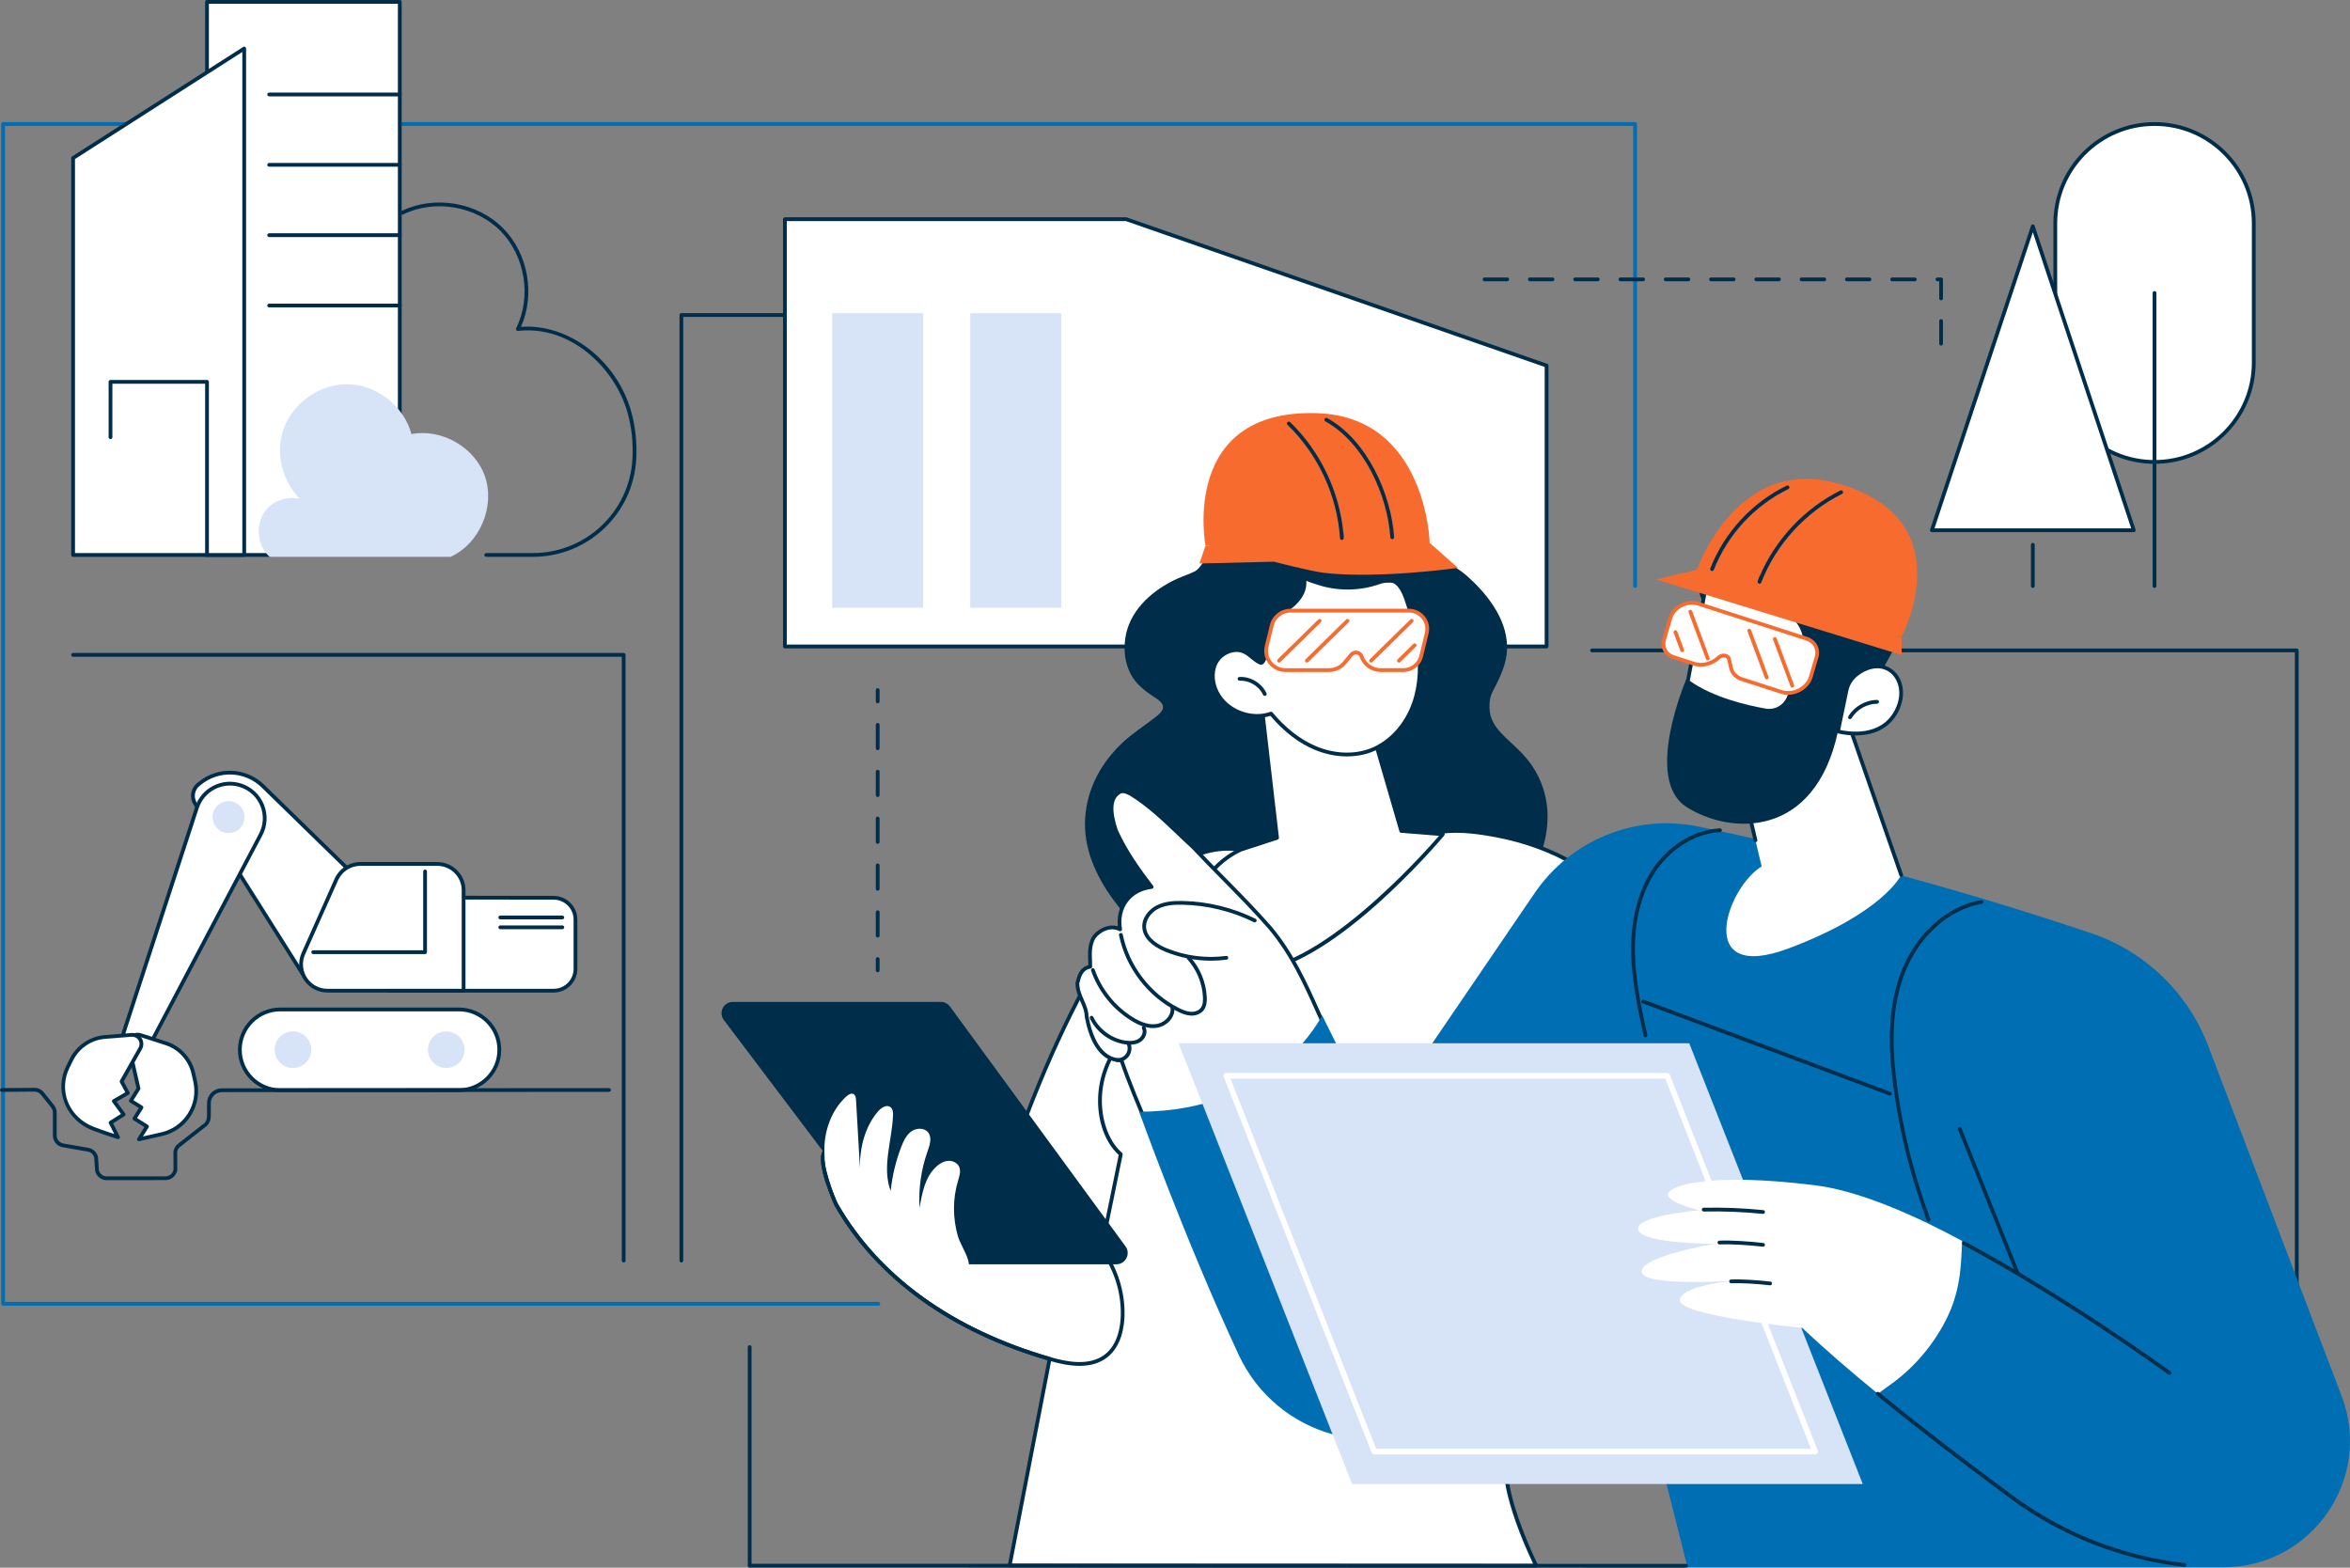 <?xml version="1.0" encoding="UTF-8"?><svg id="Layer_1" xmlns="http://www.w3.org/2000/svg" viewBox="0 0 1245.38 830.74"><rect x="0" y="0" width="1245.38" height="830.74" fill="#808080" stroke="none"/><defs><style>.cls-1{fill:#d7e3f7;}.cls-2{fill:#002d49;}.cls-3{fill:#006eb3;}.cls-4{fill:#fff;}.cls-5{fill:#f76b2f;}</style></defs><g id="Visiting_construction_site"><path class="cls-3" d="M1.63,691.9h463.8c.55,0,1-.45,1-1,0-.55-.45-1-1-1H2.63V66.71h862.89v243.84c0,.55.45,1,1,1s1-.45,1-1V65.71c0-.55-.45-1-1-1H1.63c-.55,0-1,.45-1,1v625.18c0,.55.45,1,1,1Z"/><polygon class="cls-4" points="109.7 294.08 143.29 294.08 211.86 263.08 211.86 1 109.7 1 109.7 294.08"/><path class="cls-2" d="M108.7,294.08V1C108.7.45,109.15,0,109.7,0h102.16c.55,0,1,.45,1,1v262.08c0,.39-.23.75-.59.91l-68.58,31c-.13.06-.27.09-.41.09h-33.58c-.55,0-1-.45-1-1ZM210.86,262.43V2s-100.16,0-100.16,0v291.08s32.37,0,32.37,0l67.79-30.65Z"/><path class="cls-2" d="M142.65,51.06h69.22c.55,0,1-.45,1-1,0-.55-.45-1-1-1h-69.22c-.55,0-1,.45-1,1,0,.55.45,1,1,1Z"/><path class="cls-2" d="M142.65,88.34h69.22c.55,0,1-.45,1-1,0-.55-.45-1-1-1h-69.22c-.55,0-1,.45-1,1,0,.55.45,1,1,1Z"/><path class="cls-2" d="M142.65,125.62h69.22c.55,0,1-.45,1-1,0-.55-.45-1-1-1h-69.22c-.55,0-1,.45-1,1,0,.55.45,1,1,1Z"/><path class="cls-2" d="M142.65,162.9h69.22c.55,0,1-.45,1-1,0-.55-.45-1-1-1h-69.22c-.55,0-1,.45-1,1,0,.55.45,1,1,1Z"/><polygon class="cls-4" points="38.74 294.08 129.42 294.08 129.42 25.71 38.74 83.73 38.74 294.08"/><path class="cls-2" d="M37.74,294.08V83.73c0-.34.17-.66.46-.84l90.68-58.02c.31-.2.7-.21,1.02-.03.32.18.52.51.52.88v268.37c0,.55-.45,1-1,1H38.74c-.55,0-1-.45-1-1ZM128.42,27.54l-88.68,56.74v208.8s88.68,0,88.68,0V27.54Z"/><path class="cls-2" d="M109.7,295.08c.55,0,1-.45,1-1v-91.74c0-.55-.45-1-1-1h-51.14c-.55,0-1,.45-1,1v29.35c0,.55.45,1,1,1s1-.45,1-1v-28.35h49.14v90.74c0,.55.45,1,1,1Z"/><path class="cls-1" d="M238.59,294.08c14.72-6.8,22.73-25.83,17.5-41.18-5.23-15.36-22.95-25.26-38.77-21.67-3.43-14.61-17.37-26.06-32.36-26.58-14.99-.52-29.7,9.93-34.14,24.26-4.44,14.33,1.78,31.27,14.44,39.32-6.83-5.27-17.73-4.13-23.31,2.45-5.59,6.57-4.96,17.52,1.34,23.41h95.3Z"/><path class="cls-1" d="M142.6,294.81c-6.68-6.24-7.34-17.82-1.42-24.79,4.22-4.97,11.31-7.01,17.66-5.74-8.97-9.17-12.8-23.34-8.97-35.68,4.58-14.77,19.65-25.5,35.13-24.96,15.12.53,29.16,11.81,33.06,26.4,16.02-3.1,33.71,7.03,38.98,22.52,5.43,15.97-2.82,35.39-18.03,42.41l-.2.09h-95.91s-.29-.27-.29-.27ZM255.14,253.22c-5.06-14.88-22.29-24.5-37.6-21.01l-.97.22-.23-.97c-3.34-14.2-16.85-25.3-31.43-25.81-14.57-.5-28.83,9.62-33.15,23.55-4.14,13.36,1.22,28.99,12.52,37.16.54.32,1.07.68,1.58,1.07l-1.15,1.64c-.52-.33-1.04-.68-1.54-1.04-6.43-3.79-15.6-2.45-20.48,3.29-5.17,6.09-4.68,16.16.99,21.76h94.67c14.2-6.69,21.87-24.89,16.78-39.86Z"/><path class="cls-2" d="M257.69,295.08h24.71c29.11,0,53.17-22.69,54.76-51.67.5-8.97-.44-17.62-2.78-25.71-7.84-27.15-33.25-46.35-58.29-44.49,7.66-17.2,3.79-38.92-9.51-52.3-13.72-13.8-36.36-17.61-53.84-9.06-.5.24-.7.84-.46,1.34.24.5.84.7,1.34.46,16.73-8.19,38.41-4.54,51.54,8.67,13.13,13.21,16.66,34.91,8.38,51.61-.16.33-.13.72.08,1.02.21.3.56.46.93.42,27.59-3.15,51.1,19.34,57.9,42.89,2.28,7.88,3.19,16.3,2.7,25.04-1.54,27.91-24.71,49.78-52.76,49.78h-24.71c-.55,0-1,.45-1,1,0,.55.45,1,1,1Z"/><path class="cls-2" d="M330.51,669.02c.55,0,1-.45,1-1v-320.99c0-.55-.45-1-1-1H38.74c-.55,0-1,.45-1,1,0,.55.45,1,1,1h290.77v319.99c0,.55.45,1,1,1Z"/><path class="cls-2" d="M361.1,669.02c.55,0,1-.45,1-1V167.94h228.18c.55,0,1-.45,1-1,0-.55-.45-1-1-1h-229.18c-.55,0-1,.45-1,1v501.09c0,.55.45,1,1,1Z"/><polygon class="cls-4" points="415.96 342.58 819.61 342.58 819.61 193.74 596.79 116.15 415.96 116.15 415.96 342.58"/><path class="cls-2" d="M414.96,342.58V116.15c0-.55.45-1,1-1h180.84c.11,0,.22.02.33.06l222.82,77.59c.4.14.67.52.67.94v148.85c0,.55-.45,1-1,1h-403.66c-.55,0-1-.45-1-1ZM818.61,194.45l-221.99-77.3h-179.67s0,224.43,0,224.43h401.66s0-147.13,0-147.13Z"/><rect class="cls-1" x="442.03" y="166.94" width="46.2" height="154.09" transform="translate(930.25 487.96) rotate(-180)"/><path class="cls-1" d="M441.03,165.94h48.2v156.09h-48.2v-156.09ZM487.23,167.94h-44.2s0,152.08,0,152.08h44.2s0-152.08,0-152.08Z"/><rect class="cls-1" x="515.2" y="166.94" width="46.2" height="154.09" transform="translate(1076.61 487.96) rotate(-180)"/><path class="cls-1" d="M514.2,165.94h48.2v156.09h-48.2v-156.09ZM560.41,167.94h-44.2s0,152.08,0,152.08h44.2s0-152.08,0-152.08Z"/><path class="cls-2" d="M1217.17,724.22c.55,0,1-.45,1-1v-378.57c0-.55-.45-1-1-1h-373.45c-.55,0-1,.45-1,1s.45,1,1,1h372.45v377.57c0,.55.45,1,1,1Z"/><path class="cls-2" d="M807.1,399.75c-8.11-8.69-17.45-13.91-17.73-24.47-.18-6.7,1.25-7.68,4-13.41,3.09-6.46,5.4-12.18,5.29-19.41-.24-15.17-11.31-28.51-21.4-37.41-6.4-5.64-14.42-8.86-22.33-11.37-6.26-1.99-1.25-17.24-3.3-23.48-.63-1.91-1.42-3.78-2.37-5.59-4.88-9.33-13.73-15.94-23.29-19.89-10.85-4.47-22.91-5.25-34.51-4.55-11.59.7-23.43,2.41-33.84,7.87-4.87,2.56-9.34,6.08-12.9,10.32-5.7,5.01,3.78,2.23,2.77,10.11-.38,2.94,5.51,2.75,6.17,5.65.82,3.57-14.29,15.01-14.11,18.7.14,2.86-4.06,8.83-6.33,9.96-3.12,1.54-6.49,2.57-9.66,4.03-12.14,5.59-23.82,15.48-26.79,29.1-1.39,6.37-1.06,13.13,1.44,19.19,2.67,6.45,7.37,10.23,13.02,13.99,1.73,1.15,4.27,2.59,4.96,4.7.8,2.46-1.8,4.6-3.5,5.95-5.86,4.66-12.18,8.55-17.68,13.69-11.36,10.61-18.89,24.3-19.92,39.97-1.06,16.07,5.69,30.84,15.01,43.53,4.49,6.12,9.37,12,14.4,17.68,5.42,6.12,11.42,11.19,19.04,14.31,7.57,3.1,15.92,4.53,23.97,5.82,8.22,1.31,16.52,2.18,24.84,2.54,16.25.7,32.58-.54,48.57-3.52,15.72-2.93,31.1-7.67,45.72-14.16,13.37-5.93,26.29-13.79,36.23-24.66,9.63-10.53,15.86-23.55,17.08-37.85,1.18-13.94-3.34-27.13-12.86-37.33Z"/><path class="cls-4" d="M803.09,766.26c20.28-10.58,33.11-31.32,42.82-52.03,22.83-48.69,33.9-102.65,33.73-156.42-.08-26.67-3.4-54.72-18.98-76.36-16.87-23.42-45.7-35.58-74.23-39.88-11.49-1.73-23.69-2.28-34.29,2.5-13.77,6.21-22.16,20.02-32.53,31.01-12.06,12.77-27.63,22.2-44.53,26.97-10.79,3.05-23.83,3.8-30.88-6.55-3.16-4.63-4.14-10.37-3.39-15.93,1.55-11.67,9.18-20.66,16.58-29.27-14.21-2.3-28.82,3.38-40.04,12.4-11.22,9.02-19.52,21.11-27.08,33.35-23.11,37.43-40.87,78-55.08,119.63-5.03,14.73-9.68,30.12-8.08,45.6,1.81,17.51,5.06,34.23,17.99,46.18,4.18,3.87,11.63,10.24,11.63,10.24l-21.64,111.89,279.05.13s-27.21-55.03-11.04-63.46Z"/><path class="cls-2" d="M535.07,830.59c-.3,0-.58-.13-.77-.36-.19-.23-.27-.53-.21-.83l21.53-111.32c-1.67-1.43-7.65-6.59-11.22-9.89-13.73-12.7-16.65-30.82-18.3-46.81-1.63-15.74,3.12-31.37,8.13-46.03,15.66-45.86,33.71-85.06,55.18-119.84,7.42-12.02,15.87-24.42,27.3-33.61,12.64-10.16,27.52-14.76,40.83-12.61.36.06.66.3.78.64.12.34.05.72-.18.99-6.94,8.07-14.81,17.23-16.35,28.75-.75,5.66.39,11.07,3.23,15.24,6.88,10.09,20,8.92,29.79,6.15,16.83-4.75,32.07-13.98,44.08-26.7,2.79-2.95,5.48-6.17,8.09-9.28,7.13-8.52,14.5-17.32,24.75-21.95,11.53-5.2,24.68-4.11,34.85-2.58,33.19,5,59.78,19.3,74.89,40.28,16.85,23.4,19.1,53.41,19.17,76.94.18,55.03-11.52,109.27-33.83,156.85-8.65,18.45-21.38,41.08-43.26,52.49-12.55,6.55,4.02,47.07,11.47,62.13.15.31.14.68-.05.97-.18.29-.5.47-.85.47l-279.05-.13ZM752.54,444.98c-9.83,4.44-17.06,13.06-24.04,21.41-2.63,3.14-5.34,6.38-8.17,9.37-12.26,12.98-27.81,22.4-44.99,27.25-14.95,4.22-26.01,1.82-31.98-6.95-3.11-4.57-4.38-10.48-3.56-16.63,1.52-11.44,8.81-20.46,15.62-28.4-12.29-1.39-25.83,3.08-37.46,12.44-11.2,9-19.52,21.23-26.85,33.1-21.39,34.64-39.38,73.71-54.99,119.43-4.93,14.45-9.62,29.84-8.03,45.18,1.62,15.63,4.45,33.33,17.67,45.55,4.12,3.81,11.53,10.15,11.6,10.22.27.23.4.6.33.95l-21.41,110.7,276.24.12c-4.3-9-25.42-55.25-9.9-63.35h0c21.35-11.13,33.86-33.41,42.37-51.57,22.18-47.31,33.81-101.26,33.64-155.99-.07-23.23-2.28-52.85-18.79-75.78-14.79-20.54-40.92-34.56-73.57-39.47-4.41-.66-9.38-1.24-14.53-1.24-6.41,0-13.07.9-19.2,3.67Z"/><path class="cls-2" d="M756.7,622.98c.42,0,.82-.27.95-.7l22.44-70.46c.17-.53-.12-1.09-.65-1.26-.53-.17-1.09.12-1.26.65l-22.44,70.46c-.17.53.12,1.09.65,1.26.1.03.2.05.3.05Z"/><path class="cls-2" d="M583.71,662.85c.46,0,.88-.33.98-.8l10.26-50.2c.07-.36-.05-.72-.33-.96-7.64-6.54-11.83-19.68-10.42-32.68,1.06-9.76,6.21-27.94,28.8-40.04.49-.26.67-.87.41-1.35-.26-.49-.86-.67-1.35-.41-23.4,12.53-28.74,31.43-29.85,41.59-1.48,13.59,2.7,26.86,10.66,34.03l-10.14,49.63c-.11.54.24,1.07.78,1.18.07.01.13.02.2.02Z"/><path class="cls-4" d="M594.95,697.07c-.19,7.98-2.47,16.54-8.77,21.45-8.1,6.31-19.72,4.52-29.59,1.68-46.85-13.48-89.11-39.47-113.4-81.75-1-1.75-9.92-23.12-6.27-27.94,3.44-4.54,11.96,4.08,17.53,5.25,24.13,5.07,47.93,11.65,71.24,19.69,11.98,4.13,23.83,8.65,35.51,13.55,8.94,3.74,16.54,4.75,22.51,12.86,7.43,10.08,11.54,22.67,11.24,35.21Z"/><path class="cls-2" d="M556.31,721.16c-52.32-15.05-91.74-43.48-113.99-82.21-.12-.21-10.58-23.25-6.2-29.04,2.73-3.61,7.68-.74,12.04,1.79,2.28,1.33,4.64,2.69,6.49,3.08,24.06,5.05,48.07,11.69,71.36,19.72,11.98,4.13,23.95,8.7,35.57,13.57,2,.84,3.94,1.54,5.82,2.22,6.61,2.39,12.31,4.45,17.11,10.97,7.68,10.42,11.74,23.14,11.43,35.83-.14,5.74-1.51,16.26-9.16,22.21-4.3,3.35-9.48,4.49-14.69,4.49-5.6,0-11.22-1.32-15.79-2.64ZM582.91,662.45c-4.44-6.02-9.88-7.99-16.18-10.27-1.9-.69-3.86-1.4-5.91-2.26-11.59-4.85-23.52-9.4-35.45-13.52-23.21-8.01-47.14-14.62-71.12-19.66-2.16-.45-4.66-1.91-7.08-3.31-4.7-2.73-7.9-4.36-9.45-2.32-3.07,4.06,4.91,24.35,6.34,26.84,21.99,38.27,61,66.38,112.81,81.28,8.39,2.41,20.49,4.88,28.7-1.51,7-5.45,8.26-15.3,8.39-20.68.29-12.25-3.63-24.53-11.04-34.6Z"/><path class="cls-2" d="M556.58,721.2c.43,0,.84-.29.96-.72.15-.53-.15-1.08-.68-1.24-51.81-14.9-90.82-43.01-112.81-81.28-1.43-2.49-9.41-22.78-6.34-26.84.33-.44.25-1.07-.19-1.4-.44-.33-1.07-.25-1.4.19-4.38,5.8,6.08,28.83,6.2,29.04,22.25,38.73,61.67,67.16,113.99,82.21.09.03.19.04.28.04Z"/><path class="cls-2" d="M388.37,530.92h110.23c1.84,0,3.57.84,4.71,2.29l93.02,127.07c3.09,3.93.29,9.69-4.71,9.69h-107.25c-1.79,0-3.49-.8-4.63-2.19l-96-127.07c-3.2-3.91-.42-9.78,4.63-9.78Z"/><path class="cls-4" d="M448.57,580.99c1.04-.95,2.51-1.88,3.75-1.22,1.08.58,1.27,2.01,1.34,3.24.69,11.96,1.37,23.93,2.06,35.89-.14-10.7,2.63-21.77,9.56-29.92,1.71-2.01,4.72-3.9,6.73-2.2,1.21,1.02,1.31,2.83,1.24,4.42-.59,13.43-5.97,27.31-1.25,39.9.84-8,2.74-15.89,5.64-23.4,1.19-3.08,2.66-6.24,5.34-8.15,2.68-1.91,6.91-2.03,8.92.59,2.13,2.77.81,6.73-.36,10.03-3.4,9.56-4.84,19.81-4.21,29.94,1.3-7.91,2.93-16.44,8.83-21.87,1.73-1.59,3.86-2.87,6.2-3.06,2.34-.19,4.88.91,5.89,3.03,1.11,2.33.19,5.07-.55,7.54-2.88,9.54-2.81,19.91-.02,29.46,2.09,7.16,11.07,16.8,1.57,22.4-3.26,1.92-7.28,2.07-11.02,1.53-10.57-1.52-19.76-7.9-28.03-14.67-8.44-6.91-16.45-14.5-22.61-23.5-6.16-9-10.39-19.55-10.71-30.45-.31-10.9,3.61-22.14,11.65-29.51Z"/><path class="cls-4" d="M717.1,352.76l25.5,87.56,22.05,1.76s-62.97,75.08-104.43,72.4c-41.46-2.67-33.74-49.62-2.84-64.2l19.38-6.32-9-77.59,49.34-13.62Z"/><path class="cls-2" d="M660.15,515.48c-16.01-1.03-26.58-8.93-29.01-21.66-3.16-16.6,8.17-36.13,25.8-44.44.04-.02.08-.03.12-.05l18.6-6.06-8.9-76.78c-.06-.49.25-.95.73-1.08l49.34-13.62c.53-.14,1.07.16,1.23.68l25.3,86.9,21.36,1.71c.37.03.7.27.84.61s.08.74-.16,1.03c-2.54,3.03-61.57,72.83-102.99,72.83-.76,0-1.53-.02-2.28-.07ZM742.52,441.32c-.41-.03-.76-.32-.88-.72l-25.22-86.61-47.56,13.13,8.9,76.74c.05.47-.23.92-.68,1.07l-19.32,6.3c-16.81,7.96-27.63,26.5-24.64,42.23,2.27,11.94,11.92,19.05,27.17,20.03,37.29,2.42,93.21-60.06,102.33-70.57l-20.09-1.61ZM742.59,440.32h0,0Z"/><path class="cls-4" d="M751.01,338.48c2.09,11.39,2.14,23.38-1.7,34.31-3.85,10.92-11.95,20.66-22.76,24.79-9.38,3.59-20.11,2.72-29.37-1.15-9.26-3.87-17.15-10.56-23.58-18.26-9.89,3.52-21.94-.58-27.64-9.4-3.29-5.09-4.44-11.85-1.76-17.29,2.68-5.43,9.75-8.68,15.22-6.09,3.12,1.47,5.34,4.48,8.52,5.83,3.54,1.5,5.88-22.83,9.08-24.97,3.19-2.15,16.69-8.79,13.94-20.59.26,1.12,6.19,2.8,7.24,3.15,2.66.9,5.39,1.56,8.16,1.99,5.47.85,11.07.79,16.52-.16,2.76-.48,5.49-1.19,8.13-2.13,2.1-.75,3.56-.74,5.79-.76,4.68-.05,7.34,6.48,8.47,9.78,2.35,6.85,4.43,13.81,5.73,20.94Z"/><path class="cls-2" d="M696.79,397.36c-8.46-3.54-16.38-9.6-23.52-18.02-10.13,3.23-22.37-1.08-28.15-10.02-3.79-5.87-4.49-12.87-1.82-18.27,3.07-6.21,10.8-9.27,16.55-6.55,1.61.76,2.98,1.88,4.29,2.97,1.35,1.11,2.62,2.16,4.1,2.8,1.19-.78,2.81-7.83,3.78-12.07,1.65-7.18,2.74-11.64,4.44-12.78.35-.24.82-.52,1.38-.87,4.32-2.64,14.43-8.83,12.15-18.66,0,0,0,0,0,0-.12-.54.21-1.08.75-1.2.49-.11.98.15,1.16.61.33.34,1.64,1.01,5.91,2.34.32.1.57.18.73.23,2.57.87,5.26,1.53,8,1.95,5.37.83,10.82.78,16.2-.15,2.73-.47,5.41-1.17,7.97-2.08,2.18-.78,3.74-.79,5.89-.82h.23c3.9-.04,7.04,3.47,9.42,10.45,2.8,8.17,4.63,14.87,5.77,21.08,2.39,13.03,1.8,24.75-1.74,34.82-4.2,11.91-12.93,21.41-23.35,25.39-4.07,1.56-8.52,2.33-13.11,2.33-5.63,0-11.46-1.17-17.01-3.49ZM736.82,308.76h-.23c-2.1.02-3.37.04-5.24.7-2.67.95-5.46,1.68-8.3,2.17-5.6.97-11.26,1.03-16.85.16-2.85-.44-5.65-1.13-8.33-2.03-.14-.05-.38-.12-.68-.22-2.21-.69-3.79-1.25-4.9-1.75.7,9.83-9.06,15.8-13.41,18.46-.53.32-.98.6-1.31.82-1.12.75-2.56,7-3.6,11.56-1.76,7.69-2.94,12.45-4.88,13.44-.49.25-1.04.27-1.54.06-1.78-.75-3.26-1.97-4.68-3.14-1.28-1.05-2.49-2.05-3.88-2.71-4.72-2.23-11.34.45-13.9,5.63-2.32,4.7-1.66,11.1,1.7,16.3,5.42,8.4,17.05,12.35,26.46,9,.39-.14.84-.02,1.1.3,7.06,8.45,14.86,14.5,23.2,17.98,9.6,4.01,20.03,4.42,28.63,1.13,9.88-3.78,18.17-12.82,22.18-24.19,3.43-9.74,3.99-21.11,1.66-33.79-1.12-6.12-2.93-12.73-5.7-20.8-1.42-4.16-3.87-9.1-7.47-9.1-.01,0-.03,0-.04,0ZM751,338.48h0,0ZM691.93,305.43h0s0,0,0,0ZM691.85,305.25h0Z"/><path class="cls-4" d="M656.88,359.72c5.52-.28,11.04,3.05,13.39,8.05l-13.39-8.05Z"/><path class="cls-2" d="M670.28,368.77c.14,0,.29-.03.42-.09.5-.23.71-.83.48-1.33-2.52-5.37-8.41-8.92-14.35-8.62-.55.03-.98.5-.95,1.05.03.55.51.97,1.05.95,5.13-.26,10.25,2.82,12.44,7.47.17.36.53.58.91.58Z"/><path class="cls-5" d="M635.64,298.61l39.43-.96s19.64,5.08,26.34,5.88c28.46,3.41,71.26-2.59,71.26-2.59l-15-13.24-118.83,1.48-3.21,9.43Z"/><path class="cls-5" d="M745.91,296.39l11.76-8.7s-1.63-66.82-59.56-68.73c-73.09-2.41-59.26,70.21-59.26,70.21l107.06,7.22Z"/><path class="cls-2" d="M711.12,286.13s.03,0,.05,0c.55-.03.97-.49.95-1.03l-.08-2.45c0-.19-.06-.36-.16-.51-2.14-21.95-12.31-43.12-28.19-58.45-.4-.38-1.03-.37-1.41.02-.38.4-.37,1.03.03,1.41,16.23,15.67,26.37,37.57,27.82,60.07.03.53.47.94,1,.94Z"/><path class="cls-2" d="M737.81,285.71s.04,0,.07,0c.55-.04.97-.51.93-1.06-1.47-22.43-14.12-51.3-35.44-63.09-.49-.27-1.09-.09-1.36.39-.27.48-.09,1.09.39,1.36,20.7,11.44,32.98,39.59,34.41,61.47.04.53.47.93,1,.93Z"/><path class="cls-4" d="M673.96,331.39l-2.71,11.2c-1.54,6.38,3.38,12.51,10.06,12.51h22.95c3.25,0,6.32-1.45,8.35-3.94l3.42-4.19c1.59-1.95,4.75-1.4,5.56.97,1.47,4.28,5.55,7.17,10.15,7.17h11.86c4.55,0,8.5-3.07,9.55-7.42l2.95-12.22c1.46-6.06-3.21-11.88-9.55-11.88h-62.54c-4.79,0-8.95,3.23-10.06,7.81Z"/><path class="cls-5" d="M672.35,351.78c-2.11-2.68-2.86-6.11-2.07-9.42l2.71-11.2c1.22-5.05,5.76-8.58,11.03-8.58h62.54c3.37,0,6.49,1.5,8.55,4.13,2.01,2.56,2.73,5.83,1.97,8.99l-2.95,12.22c-1.16,4.82-5.49,8.18-10.52,8.18h-11.86c-5.03,0-9.49-3.15-11.09-7.84-.26-.76-.9-1.3-1.7-1.44-.82-.15-1.62.15-2.14.78l-3.42,4.19c-2.23,2.74-5.56,4.31-9.13,4.31h-22.95c-3.53,0-6.8-1.58-8.96-4.33ZM719.31,344.85c1.53.27,2.74,1.31,3.24,2.76,1.33,3.88,5.03,6.49,9.2,6.49h11.86c4.11,0,7.63-2.74,8.58-6.65l2.95-12.22c.62-2.55.03-5.2-1.6-7.28-1.68-2.14-4.23-3.36-6.98-3.36h-62.54c-4.35,0-8.09,2.9-9.09,7.05l-2.71,11.2c-.65,2.7-.04,5.51,1.69,7.71,1.78,2.26,4.48,3.56,7.39,3.56h22.95c2.96,0,5.73-1.3,7.58-3.57l3.42-4.19c.82-1,2-1.56,3.26-1.56.26,0,.52.02.78.07Z"/><path class="cls-5" d="M677.82,351.11c.25,0,.51-.1.7-.29l21.51-21.13c.39-.39.4-1.02.01-1.41-.39-.39-1.02-.4-1.41-.01l-21.51,21.13c-.39.39-.4,1.02-.01,1.41.2.2.45.3.71.3Z"/><path class="cls-5" d="M692.59,351.11c.25,0,.51-.1.7-.29l21.51-21.13c.39-.39.4-1.02.01-1.41-.39-.39-1.02-.4-1.41-.01l-21.51,21.13c-.39.39-.4,1.02-.01,1.41.2.2.45.3.71.3Z"/><path class="cls-5" d="M726.6,351.11c.25,0,.51-.1.7-.29l21.51-21.13c.39-.39.4-1.02.01-1.41-.39-.39-1.02-.4-1.41-.01l-21.51,21.13c-.39.39-.4,1.02-.01,1.41.2.2.45.3.71.3Z"/><path class="cls-5" d="M741.37,351.11c.25,0,.51-.1.7-.29l8.33-8.18c.39-.39.4-1.02.01-1.41-.38-.39-1.02-.4-1.41-.01l-8.33,8.18c-.39.39-.4,1.02-.01,1.41.2.2.45.3.71.3Z"/><path class="cls-4" d="M699.93,572.89c-8.16,12.38-19.25,22.59-31.69,30.57-12.93,8.29-27.27,14.3-41.99,18.57-2.98.86-5.99,1.64-9.01,2.36-14.07-35.59-23.23-62.64-23.23-62.64-16.02,1.79-17.67-23.22-17.67-23.22-12.8-23.46,1.84-26.45,1.84-26.45-5.16-25.26,15.45-19.59,15.45-19.59-3.55-20.72,16.72-22.47,16.72-22.47-21.7-25.83-27.59-51.61-14.37-50.19,10.2,1.1,56.1,49.55,76.52,71.62,6.47,6.99,11.9,14.85,16.14,23.38l20.21,40.6c-2.34,6.11-5.31,11.97-8.93,17.46Z"/><path class="cls-2" d="M617.15,619.54c.12,0,.25-.02.37-.07.51-.2.77-.78.56-1.3-2.86-7.24-5.91-14.45-8.87-21.42-4.86-11.46-9.89-23.31-13.93-35.16-.14-.4-.52-.68-.95-.68-11.06,0-15.62-12.2-17.5-22.47-.02-2.98-1.22-5.73-2.38-8.38-1.21-2.78-2.46-5.65-2.49-8.93.95-3.8,1.81-7.06,6.01-7.91.47-.09.8-.5.8-.98,0-.96-.04-1.97-.08-2.99-.15-4.12-.31-8.38,1.85-12.04,2.73-3.61,8.07-6.18,12.61-3.83.34.17.74.14,1.05-.08.31-.22.46-.6.39-.98-.93-5.42.17-10.55,3.1-14.45,2.89-3.84,7.42-6.27,12.75-6.86.36-.04.67-.27.81-.6.14-.33.09-.72-.13-1-6.42-8.32-13.67-18.34-18.8-29.62-3.45-10.38-2.96-16.67,1.51-19.22,1.45-.72,3.05.08,4.9,1,9.33,5.75,17.27,13.32,24.95,20.65,2.58,2.46,5.24,5,7.93,7.44,5.4,5.8,10.95,11.43,16.32,16.87,8.03,8.15,16.34,16.57,24.5,25.9,11.42,13.71,18.08,28.49,25.12,44.14,1.86,4.14,3.79,8.41,5.82,12.7.24.5.83.71,1.33.48.5-.24.71-.83.48-1.33-2.02-4.26-3.94-8.53-5.8-12.66-7.1-15.77-13.81-30.67-25.42-44.61-8.21-9.39-16.54-17.84-24.59-26.01-5.36-5.44-10.9-11.06-16.34-16.89-2.73-2.48-5.38-5.02-7.95-7.47-7.76-7.4-15.78-15.05-25.36-20.95-2.11-1.06-4.42-2.22-6.81-1.02-8.12,4.64-3.85,17.45-2.45,21.66.01.03.02.07.04.1,4.94,10.87,11.79,20.56,18.02,28.71-5.14.95-9.5,3.53-12.41,7.39-2.95,3.92-4.24,8.92-3.71,14.25-5.1-1.56-10.59,1.27-13.48,5.14-.02.03-.04.06-.06.09-2.5,4.17-2.32,8.96-2.16,13.18.03.72.05,1.43.07,2.13-4.79,1.36-5.84,5.57-6.78,9.31-.02.08-.03.16-.03.24,0,3.75,1.35,6.85,2.66,9.85,1.14,2.61,2.21,5.08,2.21,7.68,0,.06,0,.12.02.18,1.97,10.82,6.82,23.69,18.76,24.18,4.03,11.7,8.97,23.36,13.76,34.64,2.95,6.96,6,14.16,8.85,21.38.16.39.53.63.93.63Z"/><path class="cls-2" d="M641.72,509.09c2.77,0,5.55-.18,8.31-.54.55-.07.93-.57.86-1.12-.07-.55-.55-.94-1.12-.86-10.71,1.41-21.66-.02-31.64-4.14-3.8-1.57-10.24-5.05-10.76-10.82-.33-3.77,2.28-7.87,6.35-9.97,4.03-2.08,8.79-2.28,12.9-2.2,13.07.26,26.17,3.46,37.89,9.25.5.25,1.09.04,1.34-.45.25-.5.04-1.09-.45-1.34-11.98-5.93-25.37-9.2-38.74-9.46-4.37-.09-9.43.14-13.85,2.42-4.04,2.08-7.9,6.58-7.42,11.92.45,5.05,4.71,9.48,11.99,12.49,7.74,3.19,16.03,4.82,24.36,4.82Z"/><path class="cls-2" d="M631.51,538.19c2.6,0,4.94-1.02,6.33-2.78,1.72-2.18,1.78-5.13,1.67-7.17-.42-7.86-3.56-15.41-8.84-21.26-.37-.41-1-.44-1.41-.07-.41.37-.44,1-.07,1.41,4.97,5.51,7.92,12.62,8.32,20.03.09,1.71.06,4.17-1.24,5.82-1.08,1.37-3.09,2.14-5.24,2.01-2.15-.13-4.26-1.05-6.05-1.93-15.17-7.49-26.65-22.45-29.98-39.04-.11-.54-.64-.89-1.18-.78-.54.11-.89.64-.78,1.18,3.44,17.18,15.34,32.68,31.05,40.44,1.97.97,4.31,1.98,6.82,2.13.2.01.4.02.59.02Z"/><path class="cls-2" d="M611.06,544.78c.75,0,1.48-.06,2.2-.17,2.91-.46,5.68-2.18,7.41-4.59,1.4-1.95,1.97-4.2,1.6-6.34-.09-.54-.6-.91-1.15-.82-.54.09-.91.61-.82,1.15.35,2.06-.49,3.77-1.26,4.84-1.4,1.96-3.74,3.41-6.1,3.78-3.7.59-7.85-.59-12.68-3.62-9.35-5.87-16.51-14.84-20.15-25.26-.18-.52-.75-.8-1.27-.61-.52.18-.8.75-.61,1.27,3.79,10.85,11.24,20.19,20.98,26.3,4.35,2.73,8.25,4.07,11.85,4.07Z"/><path class="cls-2" d="M598.8,553.63c2.23,0,4.12-.49,5.64-1.47,2.45-1.58,4.12-5.09,2.54-8.01-.26-.49-.87-.67-1.35-.41-.49.26-.67.87-.41,1.35.98,1.82-.2,4.3-1.87,5.38-1.65,1.06-3.94,1.4-6.81.98-7.25-1.04-13.98-5.98-17.15-12.58-.24-.5-.84-.71-1.33-.47-.5.24-.71.84-.47,1.33,3.51,7.29,10.66,12.54,18.67,13.69.89.13,1.74.19,2.54.19Z"/><path class="cls-2" d="M592.38,562.76c2.35,0,4.68-1.22,6-3.17,1.38-2.04,1.62-4.81.59-7.05-.23-.5-.82-.72-1.33-.49-.5.23-.72.82-.5,1.32.74,1.62.57,3.62-.43,5.1-1,1.48-2.8,2.37-4.58,2.29-.55-.03-1.02.4-1.05.95-.03.55.4,1.02.95,1.05.11,0,.22,0,.33,0Z"/><path class="cls-3" d="M1108.2,494.51c-44.83-15.13-119.36-38.03-208-56.47-33.39-6.94-67.68,6.99-86.89,35.18l-83.75,122.89-28.9-58.06s-24.44,50.9-96.96,51.08c0,0,24.35,67.98,52.74,128.82,20.12,43.11,73.97,58.39,113.41,31.8,29.08-19.6,60.19-48.82,81.09-91.32l43.33,172.06h284.15c46.86,0,79.2-46.95,62.51-90.75l-70.71-185.55c-10.73-28.16-33.48-50.05-62.03-59.69Z"/><path class="cls-2" d="M1069.24,675.77c.12,0,.25-.02.37-.07.51-.21.76-.79.56-1.3l-30.69-76.53c-.21-.51-.79-.76-1.3-.56-.51.21-.76.79-.56,1.3l30.69,76.53c.16.39.53.63.93.63Z"/><path class="cls-2" d="M756.71,646.69c.16,0,.33-.04.48-.12.48-.27.66-.87.4-1.36l-27.15-49.57c-.26-.48-.87-.66-1.36-.4-.48.27-.66.87-.4,1.36l27.15,49.57c.18.33.52.52.88.52Z"/><polygon class="cls-1" points="716.56 786.41 987.17 786.41 895.22 552.86 624.61 552.86 716.56 786.41"/><path class="cls-4" d="M726.88,769.76l-78.4-199.14c-.18-.46-.12-.98.16-1.39.28-.41.74-.66,1.24-.66h233.63c.62,0,1.17.38,1.4.95l78.4,199.14c.18.46.12.98-.16,1.39-.28.41-.74.66-1.24.66h-233.63c-.62,0-1.17-.38-1.4-.95ZM882.49,571.57h-230.41s77.22,196.14,77.22,196.14h230.41s-77.22-196.14-77.22-196.14Z"/><path class="cls-4" d="M900.79,641.35s-16.79-3.8-16.87-8.3c-.08-4.49,20.58-12.18,78.57-4.86,23.33,2.94,53.23,16.36,77.32,29.38,0,.26-.01.53-.02.79-.17,4.7-.4,9.38-.86,14.06-.84,8.48-2.78,16.59-6.36,24.34-3.4,7.35-7.83,14.22-13,20.45-4.88,5.88-10.41,11.13-16.55,15.66-2.6,1.92-5.25,3.78-7.85,5.7-14.72-12.04-28.56-23.97-40.01-34.85,0,0-64.91-6.39-64.91-14.53s29.68-10.58,29.68-10.58c0,0-49.9,3.5-49.95-4.77-.05-8.27,38.63-14.72,38.63-14.72,0,0-38.13.13-40.48-7.38-2.34-7.51,32.67-10.41,32.67-10.41Z"/><path class="cls-2" d="M1149.79,728.59c.31,0,.61-.14.81-.41.33-.45.23-1.07-.22-1.4-.54-.39-54.89-39.82-109.11-68.88-.49-.26-1.09-.08-1.35.41-.26.49-.08,1.09.41,1.35,54.1,29,108.34,68.34,108.88,68.74.18.13.38.19.59.19Z"/><path class="cls-2" d="M1157.65,830.3c.5,0,.93-.38.99-.89.06-.55-.33-1.04-.88-1.11-32.89-3.72-64.35-16.06-90.97-35.7-27.07-19.96-50.96-38.41-71.01-54.81-.43-.35-1.06-.29-1.41.14-.35.43-.29,1.06.14,1.41,20.08,16.43,44,34.89,71.09,54.88,26.91,19.85,58.7,32.32,91.93,36.08.04,0,.08,0,.11,0Z"/><path class="cls-2" d="M934.34,660.67c.5,0,.93-.37.99-.88.06-.55-.33-1.05-.88-1.11-7.01-.82-16.93-1.52-23.3-1.23-.55.03-.98.49-.95,1.04.02.55.49.98,1.04.95,5.33-.24,14.79.25,22.98,1.21.04,0,.08,0,.12,0Z"/><path class="cls-2" d="M938.07,681.13c.5,0,.93-.37.99-.88.06-.55-.33-1.05-.88-1.11-6.26-.73-15.14-1.36-20.84-1.1-.55.03-.98.49-.95,1.04.03.55.51.98,1.04.95,4.77-.22,13.2.23,20.51,1.08.04,0,.08,0,.12,0Z"/><path class="cls-2" d="M934.34,643.27c.51,0,.94-.38.99-.9.06-.55-.34-1.04-.89-1.1-10.45-1.06-21.08-1.49-31.58-1.26-.55.01-.99.47-.98,1.02.01.54.46.98,1,.98,0,0,.01,0,.02,0,10.42-.22,20.97.2,31.34,1.25.03,0,.07,0,.1,0Z"/><path class="cls-2" d="M1022.03,647.38c.12,0,.23-.02.35-.06.52-.19.78-.77.59-1.29-8.34-22.33-14.21-45.63-17.45-69.25-2.32-16.92-4.05-38.96,3.19-59.3,7.25-20.38,23.54-35.5,41.48-38.53.54-.09.91-.61.82-1.15-.09-.54-.61-.91-1.15-.82-18.65,3.15-35.54,18.78-43.03,39.83-7.38,20.75-5.63,43.1-3.28,60.24,3.26,23.77,9.16,47.21,17.55,69.68.15.4.53.65.94.65Z"/><path class="cls-2" d="M871.98,549.65c.07,0,.14,0,.21-.02.54-.12.88-.65.77-1.19-3.06-14.13-6.23-28.74-6.53-43.43-.34-16.28,3.13-30.73,10.04-41.8,8.13-13.05,21.58-21.57,35.09-22.25.55-.03.98-.5.95-1.05-.03-.55-.51-.97-1.05-.95-14.16.71-28.22,9.59-36.69,23.19-7.11,11.4-10.68,26.24-10.34,42.9.31,14.88,3.49,29.59,6.58,43.81.1.47.52.79.98.79Z"/><path class="cls-2" d="M1001.53,580.55c.41,0,.79-.25.94-.65.19-.52-.07-1.09-.59-1.29l-130.7-48.84c-.52-.19-1.09.07-1.29.59-.19.52.07,1.09.59,1.29l130.7,48.84c.12.04.23.06.35.06Z"/><path class="cls-4" d="M973.53,365.89l34,97.8s-9.38,20.04-59.59,38.86c-50.21,18.82-33.18-31.9-14.36-43.43l-11.44-48.21,51.39-45.02Z"/><path class="cls-2" d="M1007.53,464.69c.11,0,.22-.02.33-.06.52-.18.8-.75.62-1.27l-34-97.8c-.11-.31-.37-.55-.69-.64-.32-.08-.66,0-.91.21l-51.39,45.02c-.28.24-.4.62-.31.98l8.16,34.38c.13.54.67.87,1.2.74.54-.13.87-.67.74-1.2l-8.02-33.79,49.82-43.65,33.51,96.4c.14.41.53.67.94.67Z"/><path class="cls-2" d="M992.91,362.52s22.82-35.34,17.78-44.64c-5.04-9.3-10.58-10.56-10.58-10.56,0,0-41.31-71.91-62.1-42.38,0,0-15.99,7.06-27.28,24.94,0,0-17.21,19.5-6.97,30.62,10.23,11.12-2.32,36.59-10.2,39.72,0,0-22.76,52.72.18,67.4,22.94,14.68,68.03,17.18,80.29-40.06l18.89-25.05Z"/><path class="cls-4" d="M978.53,365.89l-4.5,21.68s22.36,6.54,31.18-11.08c8.09-16.16-6.34-31.13-21.64-18.86-2.59,2.08-4.36,5.02-5.04,8.27Z"/><path class="cls-2" d="M973.75,388.53c-.5-.15-.8-.65-.7-1.16l4.5-21.68c.73-3.51,2.64-6.65,5.39-8.85,8.3-6.65,15.85-5.3,20.16-1.82,5.86,4.73,7.09,13.75,3,21.92-5.28,10.55-15.28,12.78-22.77,12.78-5.4,0-9.49-1.16-9.59-1.18ZM984.19,358.4c-2.39,1.91-4.05,4.65-4.68,7.7l-4.31,20.73c4.16.95,21.74,3.93,29.11-10.79,4.28-8.55,1.72-16.08-2.47-19.47-2.02-1.63-4.41-2.44-6.98-2.44-3.42,0-7.15,1.44-10.68,4.27Z"/><path class="cls-2" d="M980.39,381.1c.34,0,.67-.17.86-.48,2.79-4.65,8.1-7.67,13.52-7.71.55,0,1-.45.99-1.01,0-.55-.45-.99-1-.99h0c-6.1.04-12.08,3.45-15.22,8.68-.29.47-.13,1.09.34,1.37.16.1.34.14.51.14Z"/><path class="cls-4" d="M903.7,312.62s32.5,4.09,45.02,12.85c6.54,4.57,9.45,12.79,7.25,20.46-2.2,7.71-5.15,17.12-8.17,24.04-2.06,4.73-7.08,7.43-12.16,6.54-10.41-1.82-28.8-6.14-41.24-15.29l9.3-48.6Z"/><path class="cls-2" d="M935.47,377.5c-10.11-1.77-28.96-6.12-41.66-15.47-.31-.23-.46-.61-.39-.99l9.3-48.6c.1-.52.57-.87,1.11-.8,1.34.17,32.89,4.22,45.47,13.02,6.88,4.81,9.95,13.47,7.64,21.55-2.93,10.25-5.69,18.38-8.21,24.17-1.96,4.51-6.36,7.31-11.13,7.31-.7,0-1.41-.06-2.12-.18ZM895.5,360.78c12.37,8.85,30.51,13.03,40.31,14.74,4.63.81,9.19-1.64,11.07-5.96,2.45-5.63,5.26-13.9,8.12-23.92,2.08-7.26-.68-15.04-6.86-19.36-11-7.7-38.26-11.8-43.64-12.55l-9,47.05Z"/><path class="cls-4" d="M962.69,348.21l-3.09,10.56c-1.76,6.02-9.33,9.9-15.46,7.92l-21.08-6.8c-2.98-.96-5.08-3.14-5.71-5.91l-1.06-4.67c-.49-2.17-3.66-2.63-5.59-.8-3.48,3.3-8.66,4.6-12.88,3.24l-10.89-3.51c-4.18-1.35-6.28-5.19-5.08-9.29l3.37-11.53c1.67-5.72,8.86-9.4,14.68-7.52l57.43,18.53c4.4,1.42,6.61,5.47,5.35,9.79Z"/><path class="cls-5" d="M943.84,367.64l-21.08-6.8c-3.34-1.08-5.67-3.5-6.38-6.64l-1.06-4.67c-.15-.65-.66-.93-1.07-1.05-.77-.23-1.96-.09-2.85.76-3.74,3.54-9.32,4.93-13.88,3.46l-10.89-3.51c-4.67-1.5-7.08-5.93-5.74-10.53l3.37-11.53c.85-2.92,3.08-5.52,6.11-7.13,3.16-1.67,6.74-2.06,9.83-1.06l57.43,18.53c4.88,1.58,7.41,6.21,6,11.02l-3.09,10.56c-.9,3.06-3.23,5.79-6.41,7.47-2.1,1.12-4.39,1.69-6.61,1.69-1.27,0-2.52-.19-3.71-.57ZM891.32,321.78c-2.56,1.35-4.43,3.51-5.13,5.92l-3.37,11.53c-1.04,3.57.78,6.88,4.43,8.06l10.89,3.51c3.89,1.25,8.67.04,11.89-3.01,1.3-1.23,3.19-1.71,4.81-1.22,1.28.39,2.17,1.31,2.44,2.53l1.06,4.67c.55,2.43,2.39,4.32,5.04,5.18l21.08,6.8c2.73.88,5.92.52,8.76-.98,2.71-1.43,4.68-3.72,5.43-6.27l3.09-10.56c1.11-3.79-.83-7.31-4.7-8.56l-57.43-18.53c-.93-.3-1.92-.45-2.92-.45-1.79,0-3.64.47-5.36,1.38Z"/><path class="cls-5" d="M949.83,364.38c.12,0,.23-.02.35-.06.52-.19.78-.77.59-1.29l-9.24-24.78c-.19-.52-.77-.78-1.29-.59-.52.19-.78.77-.59,1.29l9.24,24.79c.15.4.53.65.94.65Z"/><path class="cls-5" d="M936.27,360.01c.12,0,.23-.02.35-.06.52-.19.78-.77.59-1.29l-9.24-24.79c-.19-.52-.77-.78-1.29-.59-.52.19-.78.77-.59,1.29l9.24,24.78c.15.4.53.65.94.65Z"/><path class="cls-5" d="M905.04,349.93c.12,0,.23-.02.35-.06.52-.19.78-.77.59-1.29l-9.24-24.78c-.19-.52-.77-.78-1.29-.59-.52.19-.78.77-.59,1.29l9.24,24.78c.15.4.53.65.94.65Z"/><path class="cls-5" d="M891.48,345.56c.12,0,.23-.02.35-.06.52-.19.78-.77.59-1.29l-3.58-9.6c-.19-.52-.77-.78-1.29-.59-.52.19-.78.77-.59,1.29l3.58,9.6c.15.4.53.65.94.65Z"/><polygon class="cls-5" points="1007.84 347.14 877.77 307.09 899.37 301.86 1007.64 337.58 1007.84 347.14"/><path class="cls-5" d="M907.61,313.22l-8.24-11.36s20.81-60.71,74.35-45.71c67.56,18.93,33.92,81.42,33.92,81.42l-100.02-24.35Z"/><path class="cls-2" d="M932.45,309.31c.4,0,.78-.24.93-.64,7.83-20.18,23.42-37.28,42.79-46.93.49-.25.7-.85.45-1.34-.25-.49-.85-.7-1.34-.45-18.96,9.45-34.39,25.88-42.7,45.37-.13.11-.24.26-.3.43l-.78,2.22c-.18.52.08,1.08.6,1.27.11.04.23.06.35.06Z"/><path class="cls-2" d="M907.33,302.58c.4,0,.78-.24.93-.64,7.21-18.52,21.6-34.12,39.48-42.78.5-.24.7-.84.46-1.34-.24-.5-.84-.7-1.34-.46-18.33,8.89-33.08,24.87-40.47,43.86-.2.51.05,1.09.57,1.29.12.05.24.07.36.07Z"/><path class="cls-2" d="M893.48,830.74c.55,0,1-.45,1-1s-.45-1-1-1l-495.2-.05v-114.86c0-.55-.45-1-1-1s-1,.45-1,1v115.86c0,.55.45,1,1,1l496.2.05Z"/><path class="cls-2" d="M465.13,372.7c.55,0,1-.45,1-1v-6c0-.55-.45-1-1-1s-1,.45-1,1v6c0,.55.45,1,1,1Z"/><path class="cls-2" d="M464.13,495.81v-12.41c0-.55.45-1,1-1s1,.45,1,1v12.41c0,.55-.45,1-1,1s-1-.45-1-1ZM464.13,470.99v-12.41c0-.55.45-1,1-1s1,.45,1,1v12.41c0,.55-.45,1-1,1s-1-.45-1-1ZM464.13,446.16v-12.41c0-.55.45-1,1-1s1,.45,1,1v12.41c0,.55-.45,1-1,1s-1-.45-1-1ZM464.13,421.34v-12.41c0-.55.45-1,1-1s1,.45,1,1v12.41c0,.55-.45,1-1,1s-1-.45-1-1ZM464.13,396.52v-12.41c0-.55.45-1,1-1s1,.45,1,1v12.41c0,.55-.45,1-1,1s-1-.45-1-1Z"/><path class="cls-2" d="M465.13,515.22c.55,0,1-.45,1-1v-6c0-.55-.45-1-1-1s-1,.45-1,1v6c0,.55.45,1,1,1Z"/><path class="cls-4" d="M1141.79,65.71c29.04,0,52.59,23.55,52.59,52.6v73.87c0,29.05-23.54,52.6-52.59,52.6-29.04,0-52.59-23.55-52.59-52.6v-73.87c0-29.05,23.54-52.6,52.59-52.6Z"/><path class="cls-2" d="M1088.2,192.19v-73.87c0-29.56,24.04-53.6,53.59-53.6,29.55,0,53.59,24.05,53.59,53.6v73.87c0,29.56-24.04,53.6-53.59,53.6-29.55,0-53.59-24.05-53.59-53.6ZM1090.2,118.32v73.87c0,28.45,23.14,51.6,51.59,51.6s51.59-23.15,51.59-51.6v-73.87c0-28.45-23.14-51.6-51.59-51.6-28.45,0-51.59,23.15-51.59,51.6Z"/><path class="cls-2" d="M1141.79,311.55c.55,0,1-.45,1-1v-155.3c0-.55-.45-1-1-1s-1,.45-1,1v155.3c0,.55.45,1,1,1Z"/><polygon class="cls-4" points="1023.78 281.01 1130.8 281.01 1077.29 119.92 1023.78 281.01"/><path class="cls-2" d="M1022.97,281.59c-.19-.26-.24-.6-.14-.9l53.51-161.09c.14-.41.52-.68.95-.68s.81.28.95.68l53.51,161.09c.1.31.05.64-.14.9-.19.26-.49.41-.81.41h-107.02c-.32,0-.62-.15-.81-.41ZM1077.29,123.09l-52.12,156.92h104.25s-52.12-156.92-52.12-156.92Z"/><path class="cls-2" d="M1077.29,311.55c.55,0,1-.45,1-1v-21.86c0-.55-.45-1-1-1s-1,.45-1,1v21.86c0,.55.45,1,1,1Z"/><path class="cls-2" d="M1027.68,182.12v-12c0-.55.45-1,1-1s1,.45,1,1v12c0,.55-.45,1-1,1s-1-.45-1-1ZM1027.68,158.12v-9.08s-.92,0-.92,0c-.55,0-1-.45-1-1,0-.55.45-1,1-1h1.92c.55,0,1,.45,1,1v10.08c0,.55-.45,1-1,1s-1-.45-1-1ZM785.75,148.04c0-.55.45-1,1-1h12c.55,0,1,.45,1,1s-.45,1-1,1h-12c-.55,0-1-.45-1-1ZM809.75,148.04c0-.55.45-1,1-1h12c.55,0,1,.45,1,1s-.45,1-1,1h-12c-.55,0-1-.45-1-1ZM833.75,148.04c0-.55.45-1,1-1h12c.55,0,1,.45,1,1s-.45,1-1,1h-12c-.55,0-1-.45-1-1ZM857.75,148.04c0-.55.45-1,1-1h12c.55,0,1,.45,1,1s-.45,1-1,1h-12c-.55,0-1-.45-1-1ZM881.75,148.04c0-.55.45-1,1-1h12c.55,0,1,.45,1,1s-.45,1-1,1h-12c-.55,0-1-.45-1-1ZM905.75,148.04c0-.55.45-1,1-1h12c.55,0,1,.45,1,1s-.45,1-1,1h-12c-.55,0-1-.45-1-1ZM929.75,148.04c0-.55.45-1,1-1h12c.55,0,1,.45,1,1s-.45,1-1,1h-12c-.55,0-1-.45-1-1ZM953.75,148.04c0-.55.45-1,1-1h12c.55,0,1,.45,1,1s-.45,1-1,1h-12c-.55,0-1-.45-1-1ZM977.75,148.04c0-.55.45-1,1-1h12c.55,0,1,.45,1,1s-.45,1-1,1h-12c-.55,0-1-.45-1-1ZM1001.75,148.04c0-.55.45-1,1-1h12c.55,0,1,.45,1,1s-.45,1-1,1h-12c-.55,0-1-.45-1-1Z"/><path class="cls-4" d="M293.4,475.73c6.4,0,11.58,5.18,11.58,11.57v26.11c0,6.39-5.19,11.56-11.58,11.56h-88.06v-49.24h88.06Z"/><path class="cls-2" d="M205.33,525.98h88.06c6.94,0,12.58-5.64,12.58-12.56v-26.11c0-6.93-5.65-12.56-12.58-12.56l-47.89-.07h0c-.55,0-1,.45-1,1,0,.55.45,1,1,1l47.89.07c5.84,0,10.59,4.74,10.59,10.56v26.11c0,5.83-4.75,10.56-10.58,10.56h-87.06v-48.24c0-.55-.45-1-1-1s-1,.45-1,1v49.24c0,.55.45,1,1,1Z"/><path class="cls-2" d="M265.12,487.18h32.88c.55,0,1-.45,1-1,0-.55-.45-1-1-1h-32.88c-.55,0-1,.45-1,1,0,.55.45,1,1,1Z"/><path class="cls-2" d="M265.12,492.4h32.88c.55,0,1-.45,1-1,0-.55-.45-1-1-1h-32.88c-.55,0-1,.45-1,1,0,.55.45,1,1,1Z"/><path class="cls-4" d="M105.64,415.3c9.91-8.27,24.48-7.71,33.72,1.3l52.89,51.58-30.09,50.73-58.71-92.99c-2.24-3.55-1.28-8.24,2.19-10.62Z"/><path class="cls-2" d="M161.31,519.44l-58.71-92.99c-2.53-4.01-1.46-9.25,2.43-11.95,10.34-8.61,25.39-8.01,35.02,1.38l52.89,51.58c.33.32.4.83.16,1.23l-30.09,50.73c-.18.3-.5.48-.85.49h-.01c-.34,0-.66-.18-.85-.47ZM138.66,417.31c-8.91-8.69-22.82-9.22-32.38-1.25-.02.02-.05.04-.07.06-3.03,2.08-3.87,6.15-1.91,9.26l57.84,91.61,28.85-48.64-52.33-51.03Z"/><path class="cls-4" d="M160.76,505.36l17.47-39.25c2.24-5.04,7.25-8.29,12.77-8.29h40.71c7.72,0,13.98,6.25,13.98,13.95v53.2h-72.16c-10.11,0-16.88-10.39-12.77-19.62Z"/><path class="cls-2" d="M160.96,519.16c-2.77-4.26-3.18-9.57-1.12-14.21l17.47-39.25c2.4-5.39,7.77-8.88,13.68-8.88h40.71c8.26,0,14.98,6.71,14.98,14.95v53.2c0,.55-.45,1-1,1h-72.16c-5.1,0-9.79-2.55-12.57-6.82ZM244.69,471.78c0-7.14-5.82-12.95-12.98-12.95h-40.71c-5.12,0-9.78,3.02-11.86,7.69l-17.47,39.25c-1.79,4.02-1.43,8.62.97,12.31,2.4,3.7,6.47,5.91,10.89,5.91h71.16s0-52.2,0-52.2Z"/><path class="cls-2" d="M165.98,505.58h59.29c.55,0,1-.45,1-1v-42.78c0-.55-.45-1-1-1s-1,.45-1,1v41.78h-58.29c-.55,0-1,.45-1,1,0,.55.45,1,1,1Z"/><path class="cls-4" d="M148.53,534.93h94.66c11.83,0,21.42,9.58,21.42,21.39s-9.59,21.39-21.42,21.39h-94.66c-11.83,0-21.42-9.58-21.42-21.39s9.59-21.39,21.42-21.39Z"/><path class="cls-2" d="M126.11,556.31c0-12.35,10.06-22.39,22.42-22.39h94.66c12.36,0,22.42,10.04,22.42,22.39,0,12.35-10.06,22.39-22.42,22.39h-94.66c-12.36,0-22.42-10.04-22.42-22.39ZM148.53,535.93c-11.26,0-20.42,9.15-20.42,20.39,0,11.24,9.16,20.39,20.42,20.39h94.66c11.26,0,20.42-9.15,20.42-20.39,0-11.24-9.16-20.39-20.42-20.39h-94.66Z"/><ellipse class="cls-1" cx="236.49" cy="556.26" rx="9.7" ry="9.69"/><ellipse class="cls-1" cx="155.23" cy="556.26" rx="9.7" ry="9.69"/><path class="cls-4" d="M138.04,442.47l-58.1,110.23c-1.94,3.55-6.28,5.02-9.98,3.37-3.6-1.6-5.43-5.64-4.26-9.4l38.59-118.48c3.03-9.71,13.39-15.12,23.11-12.07,11.07,3.47,16.2,16.18,10.64,26.35Z"/><path class="cls-2" d="M69.55,556.98c-4.07-1.81-6.13-6.37-4.81-10.62l38.59-118.47c1.54-4.95,4.93-9,9.52-11.4,4.61-2.41,9.88-2.88,14.84-1.32,5.57,1.75,10.01,5.85,12.19,11.25,2.17,5.39,1.82,11.41-.96,16.52l-58.1,110.23c-1.58,2.88-4.61,4.55-7.74,4.55-1.19,0-2.39-.24-3.52-.75ZM113.79,418.26c-4.12,2.16-7.16,5.79-8.55,10.24l-38.59,118.47c-1.02,3.27.57,6.79,3.71,8.18,3.2,1.42,7.02.13,8.69-2.93l58.1-110.23s0,0,0-.01c2.5-4.58,2.82-9.98.87-14.82-1.96-4.85-5.94-8.53-10.93-10.09-1.72-.54-3.49-.81-5.25-.81-2.78,0-5.53.67-8.06,2Z"/><ellipse class="cls-1" cx="121.11" cy="433" rx="8.46" ry="8.45"/><path class="cls-4" d="M68.24,554.19l5.16,22.66-4.07,6.46,5.64,3.55-3.73,5.91,6.66,4.18-4.28,6.79,12.07-2.74c12.66-2.87,20.59-15.45,17.71-28.09l-.95-4.19c-1.71-7.49-7.24-13.52-14.56-15.88l-13.43-4.33c-.83-.27-1.72-.31-2.56-.11-2.61.59-4.25,3.19-3.65,5.8Z"/><path class="cls-2" d="M72.81,604.32c-.23-.33-.25-.77-.03-1.11l3.74-5.94-5.81-3.65c-.22-.14-.38-.37-.44-.63-.06-.26-.01-.53.13-.75l3.19-5.06-4.79-3.01c-.22-.14-.38-.37-.44-.63-.06-.26-.01-.53.13-.76l3.85-6.11-5.07-22.25c-.35-1.52-.08-3.09.75-4.41.83-1.32,2.13-2.24,3.65-2.58,1.03-.23,2.09-.19,3.09.14l13.43,4.33c7.62,2.45,13.45,8.82,15.23,16.61l.95,4.19c1.45,6.37.33,12.93-3.16,18.46-3.49,5.53-8.92,9.38-15.31,10.82l-12.07,2.74c-.07.02-.15.02-.22.02-.32,0-.63-.15-.82-.42ZM72.12,549.37c-1,.23-1.86.83-2.4,1.7-.55.87-.72,1.9-.5,2.9l5.16,22.66c.06.26.01.53-.13.76l-3.54,5.62,4.79,3.01c.22.14.38.37.44.63.06.26.01.53-.13.75l-3.19,5.06,5.81,3.65c.22.14.38.37.44.63.06.26.01.53-.13.76l-2.99,4.74,9.72-2.21c5.86-1.33,10.85-4.86,14.06-9.94,3.2-5.08,4.23-11.1,2.9-16.95l-.95-4.19c-1.62-7.11-6.94-12.91-13.89-15.15l-13.43-4.33c-.38-.12-.78-.19-1.18-.19-.29,0-.57.03-.85.1ZM68.23,554.19h0,0Z"/><path class="cls-4" d="M74.46,555.36l-10.02,17.75,3.31,6.11-7.41,4.28,5.21,7.09-6.92,4.34,3.92,7.7s-12.15-3.81-15.9-5.77c-11.72-6.15-16.45-19.78-10.73-31.42l1.9-3.85c3.39-6.89,10.17-11.49,17.84-12.09l14.07-1.11c.87-.07,1.74.1,2.52.48,2.4,1.18,3.39,4.08,2.21,6.48Z"/><path class="cls-2" d="M62.24,603.59c-.5-.16-12.28-3.86-16.06-5.84-12.16-6.38-17.06-20.76-11.16-32.74l1.9-3.85c3.53-7.17,10.68-12.02,18.66-12.65l14.07-1.11c1.04-.08,2.1.12,3.04.58,1.4.69,2.45,1.88,2.96,3.36.5,1.48.4,3.06-.29,4.46,0,.02-.02.03-.03.05l-9.75,17.27,3.04,5.63c.26.48.09,1.07-.38,1.34l-6.44,3.72,4.54,6.19c.16.22.23.51.18.78-.05.27-.22.51-.45.66l-6.15,3.86,3.51,6.89c.18.36.13.79-.13,1.1-.19.23-.47.35-.76.35-.1,0-.2-.01-.3-.05ZM59.52,584.09c-.17-.23-.23-.52-.17-.8.06-.28.23-.52.48-.66l6.57-3.79-2.84-5.26c-.16-.3-.16-.67,0-.97l10.01-17.72c.44-.91.51-1.95.18-2.91-.33-.97-1.02-1.76-1.95-2.21-.62-.3-1.31-.44-2-.38l-14.07,1.11c-7.28.57-13.8,4.99-17.02,11.54l-1.9,3.85c-5.51,11.18-1.08,24.12,10.29,30.09,2.65,1.39,9.77,3.78,13.45,4.97l-2.83-5.57c-.23-.46-.08-1.03.36-1.3l6.01-3.77-4.57-6.23Z"/><path class="cls-2" d="M56.12,625.38l31.17-.02c3.18.24,6.15-2.1,6.65-5.33,0-.05.01-.11.01-.16l-.04-9.51c.16-.93.63-1.78,1.32-2.42l14.35-11.26c2.07-1.91,2.2-4.55,2.13-6.37l.02-5.78c.01-3.19,2.63-5.79,5.83-5.79h0l205.17-.13c.55,0,1-.45,1-1,0-.55-.45-1-1-1h0l-205.17.13h0c-4.3,0-7.81,3.49-7.82,7.78l-.02,5.82c.09,2.34-.35,3.82-1.43,4.82l-14.35,11.26c-1.1,1.01-1.79,2.31-2.01,3.71,0,.05-.01.11-.01.16l.04,9.51c-.38,2.17-2.39,3.73-4.59,3.57l-31.17.02c-1.78-.14-3.32-1.42-3.79-3.21l-.47-7c0-.06-.01-.11-.03-.17-.6-2.44-2.58-4.3-5.07-4.74l-13.21-2.3c-2.08-.36-3.59-2.15-3.59-4.26v-12.13c0-1.43-.49-2.83-1.38-3.94l-5.42-6.79c-1.22-1.53-3.05-2.41-5.01-2.38l-17.23.13c-.55,0-1,.46-.99,1.01,0,.55.45.99,1,.99h0l17.23-.13c1.32-.01,2.59.58,3.43,1.63l5.42,6.79c.61.76.94,1.72.94,2.7v12.13c0,3.08,2.21,5.7,5.25,6.23l13.21,2.3c1.67.29,3.02,1.53,3.45,3.16l.47,7c0,.06.01.11.03.17.65,2.67,2.93,4.61,5.68,4.81Z"/></g></svg>
